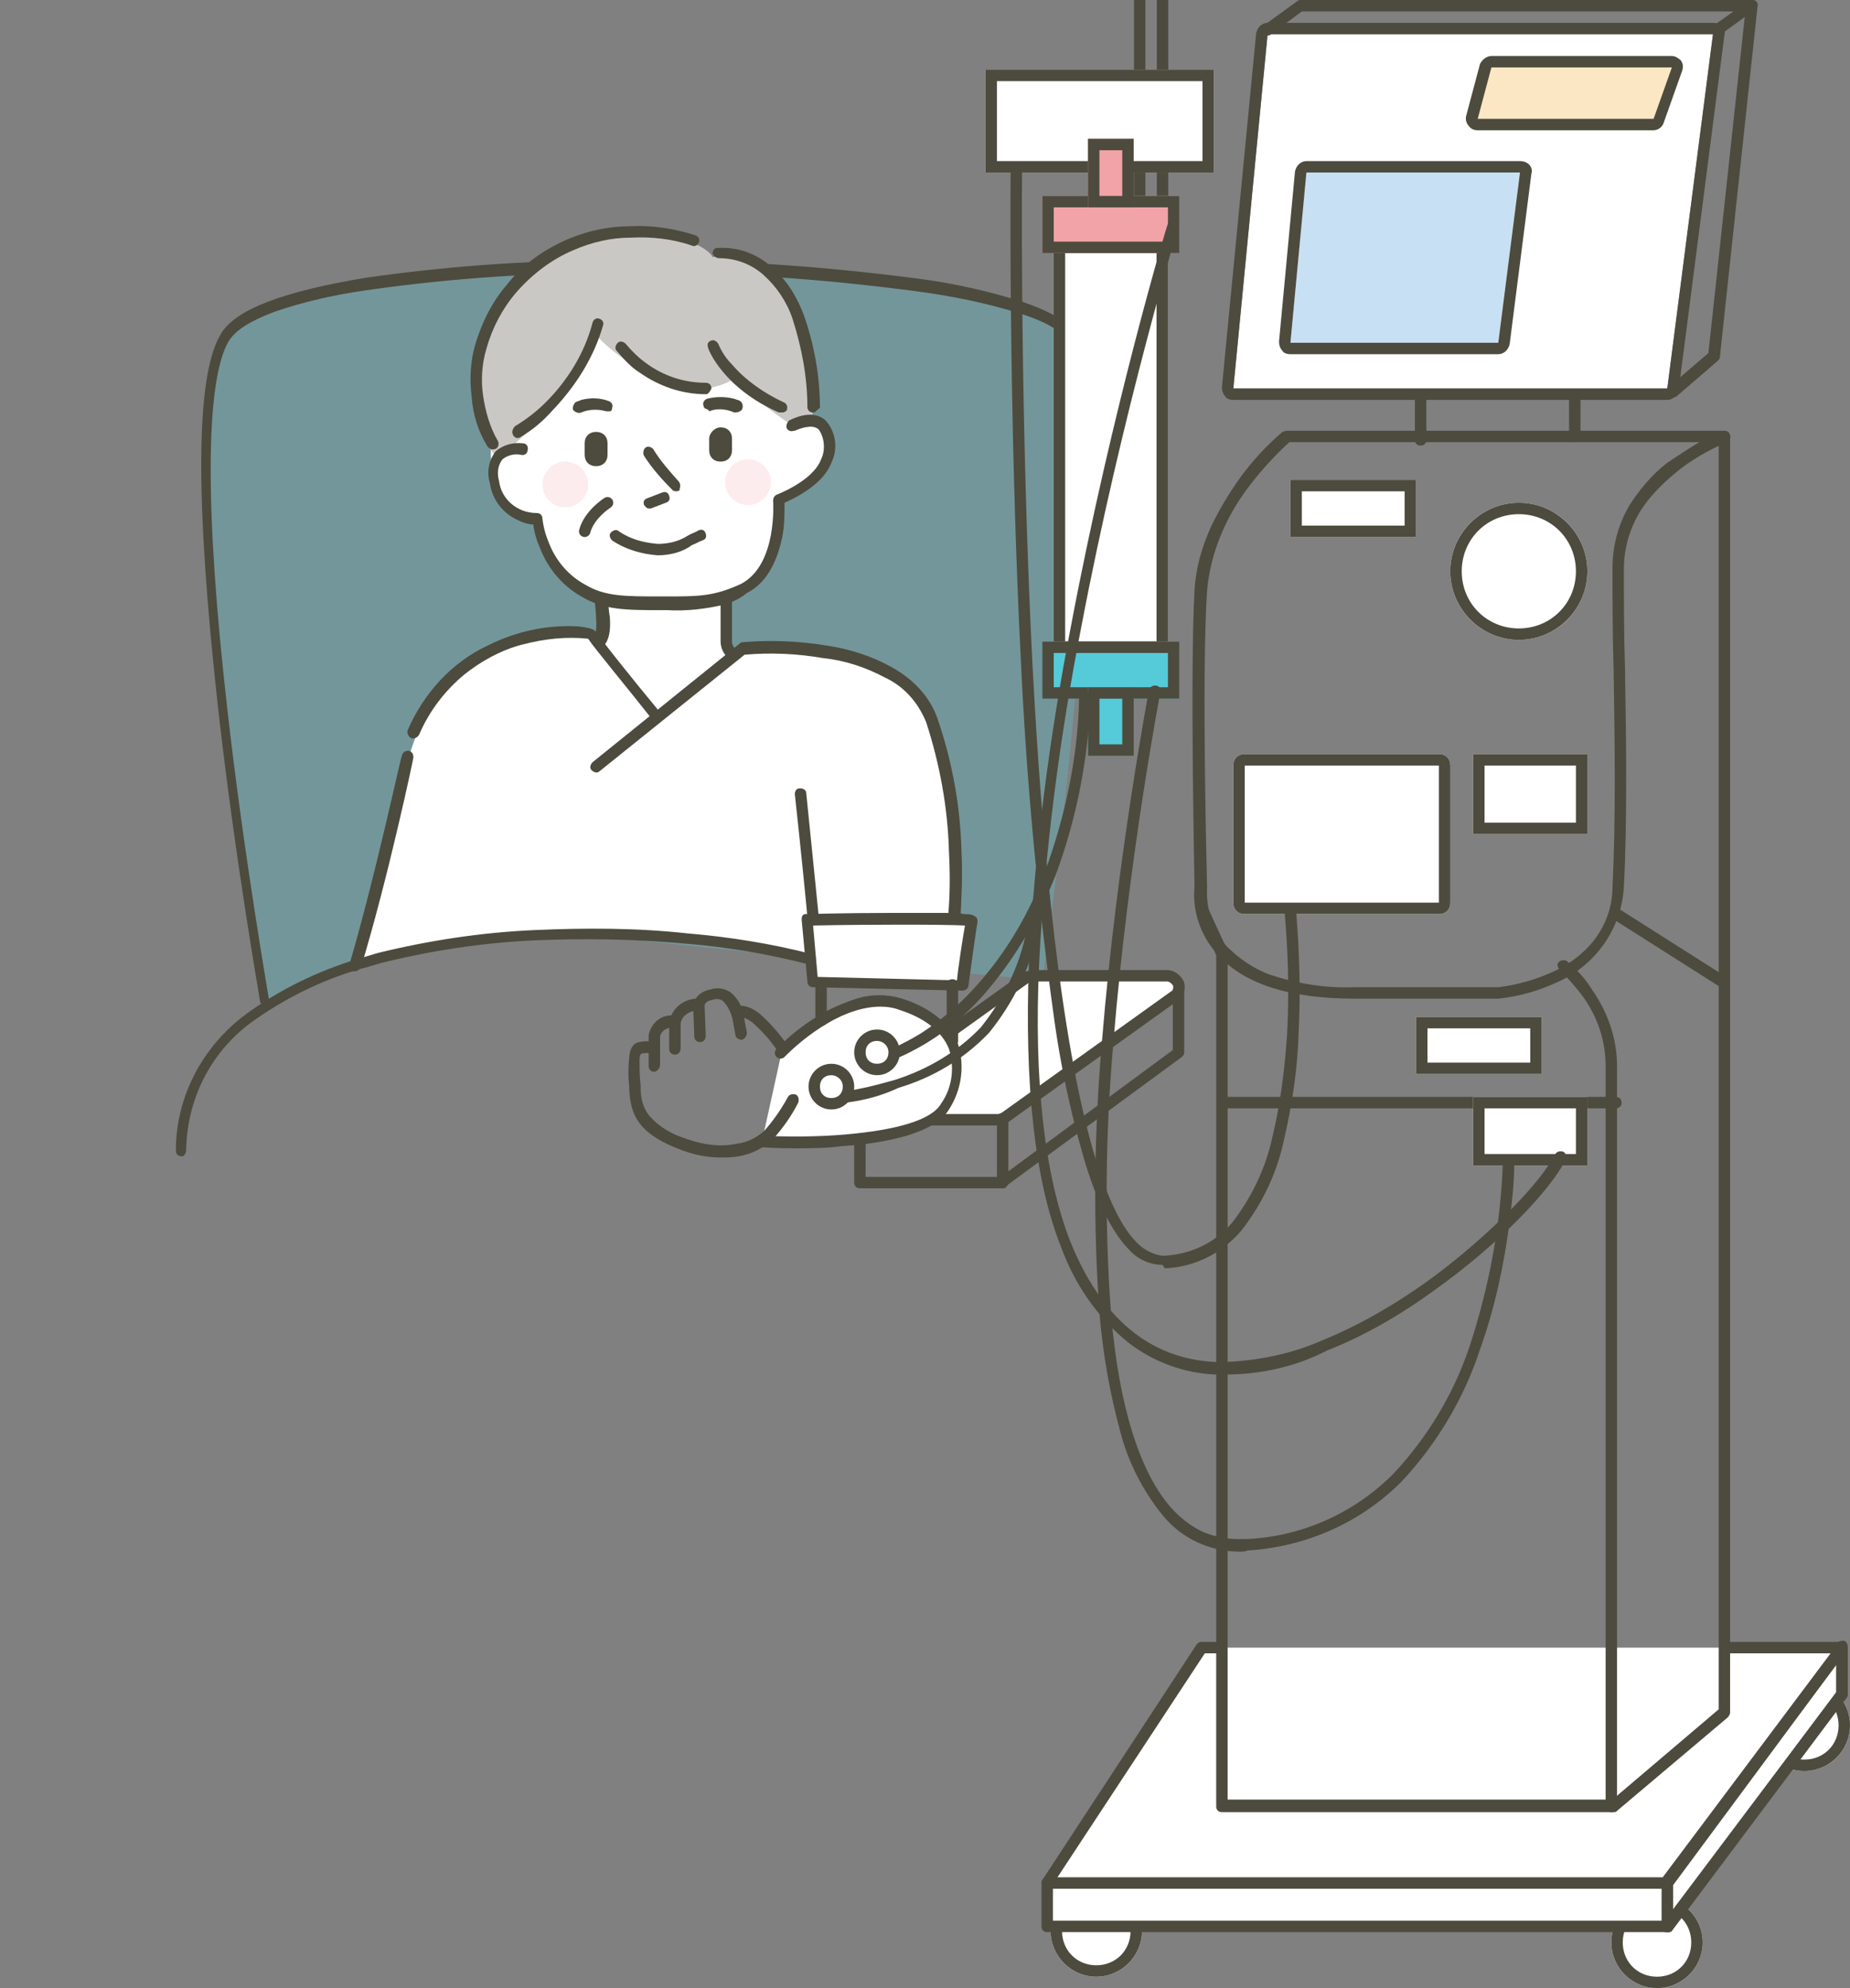 <svg version="1.1" id="レイヤー_1" xmlns="http://www.w3.org/2000/svg" x="0" y="0" viewBox="0 0 162 174" xml:space="preserve"><rect x="0" y="0" width="162" height="174" fill="#808080" stroke="none"/><style>.st0{fill:#4d4b3d}.st2{fill:#fff}.st4{opacity:.2;enable-background:new}.st4,.st8{fill:#f2a3a8}.st9{fill:#55cad9}</style><path class="st0" d="M87.8 104H75.3c-.3 0-.5-.2-.5-.5v-3.6c0-.3.2-.5.5-.5s.5.2.5.5v3.1h11.5v-5.6c0-.3.2-.5.5-.5s.5.2.5.5v6.1c0 .3-.3.5-.5.5z"/><path class="st0" d="M87.8 104c-.2 0-.3-.1-.4-.2-.2-.2-.1-.5.1-.7l15.2-11.2v-5.7c0-.3.2-.5.5-.5s.5.2.5.5v5.9c0 .2-.1.3-.2.4l-15.4 11.3c0 .2-.1.2-.3.2z"/><path d="M23.3 87.8s-8.7-49.4-3.6-58.2 69.7-7.7 74.1 0-2.5 56.2-2.5 56.2S71.6 84 53.1 82s-29.8 5.8-29.8 5.8z" opacity=".3" fill="#55cad9"/><path class="st2" d="M51.5 27.9L43.1 38s-1.2 6.2 3.9 7.5c0 0 .9 5.2 5.7 7 .1 1.1.1 2.1 0 3.2 0 0-9-1.8-14.9 5.8-2.6 3.6-6.6 23.1-6.6 23.1 8.5-2.6 17.4-3.5 26.2-2.6 6.5.6 13.6 2 13.6 2l.4 2.1h12.8l.9-5.7h-1.6s1-12.8-2-18.1-8-5.8-16.4-5.6c-.1-.1-1 .8-1 .8l-.3-1.9V52c2.1-.1 3.9-1.7 4.2-3.8.8-3.7.4-4.6.4-4.6s4.9-1.6 4.5-4.7-3.7-1.6-3.7-1.6l-.8-6.1-16.9-3.3z"/><path class="st0" d="M22.8 87.8c0-.1-2.2-12.5-3.7-25.8-2-18-2-29 .2-32.7 1.2-2.2 5.5-3.8 12.8-5 7.7-1.1 15.4-1.6 23.2-1.5 8.4-.1 16.8.5 25.2 1.6 3.1.4 6.1 1.1 9 2 2.6.9 4.1 1.8 4.8 2.9l-.9.5c-.3-.6-1.3-1.5-4.2-2.4-2.9-.9-5.9-1.5-8.9-1.9-8.3-1.1-16.7-1.7-25.1-1.6-7.7-.1-15.4.4-23.1 1.5-2.8.4-5.5 1-8.1 1.9-2.1.8-3.4 1.6-4 2.6-2 3.5-2.1 14.6-.1 32.1 1.5 13.3 3.7 25.6 3.7 25.8h-.8z"/><path d="M49.5 34.2c-2.2 2.6-4.7 5.2-5.9 5.6s-2.3-6.8-1.9-7.9S45 19 56.4 20.2c5.5.8 6 2.3 6 2.3 2.8-.5 5.5 1 6.5 3.6 2.2 4.7 2.3 11.2 2.3 11.2h-1.7c-1.9-1.2-3.6-2.6-5.1-4.2a6.95 6.95 0 01-7.1 0c-3.9-2.2-5-3.7-5-3.7-.6 1.6-1.5 3.3-2.8 4.8z" fill="#c9c8c4"/><path class="st0" d="M100.3-.1v55.2h1V-.1m1 0v56.2h-3V-.1"/><path class="st2" d="M86.3 6.1h20v9h-20z"/><path class="st0" d="M87.3 7.1v7h18v-7h-18m-1-1h20v9h-20v-9z"/><circle class="st2" cx="158" cy="151" r="4"/><path class="st0" d="M158 148c-1.7 0-3 1.3-3 3s1.3 3 3 3 3-1.3 3-3-1.3-3-3-3m0-1c2.2 0 4 1.8 4 4s-1.8 4-4 4-4-1.8-4-4 1.8-4 4-4z"/><circle class="st2" cx="96" cy="169" r="4"/><path class="st0" d="M96 166c-1.7 0-3 1.3-3 3s1.3 3 3 3 3-1.3 3-3-1.3-3-3-3m0-1c2.2 0 4 1.8 4 4s-1.8 4-4 4-4-1.8-4-4 1.8-4 4-4z"/><circle class="st2" cx="145.1" cy="170" r="4"/><path class="st0" d="M145.1 167c-1.7 0-3 1.3-3 3s1.3 3 3 3 3-1.3 3-3-1.3-3-3-3m0-1c2.2 0 4 1.8 4 4s-1.8 4-4 4-4-1.8-4-4 1.8-4 4-4z"/><path class="st2" d="M146 168.6l15.3-20.4v-4.1L146 164.8v3.8z"/><path class="st0" d="M146 169.1h-.2c-.2-.1-.3-.3-.3-.5v-3.8c0-.1 0-.2.1-.3l15.3-20.7c.1-.2.4-.2.6-.2.2.1.3.3.3.5v4.1c0 .1 0 .2-.1.3l-15.3 20.4c0 .2-.2.2-.4.2zm.5-4.1v2.2l14.3-19.1v-2.4L146.5 165zm-83-112.1c-1.7.4-3.4.6-5.1.5H58c-3.2 0-5.1 0-7.1-1.2-1.6-.9-2.9-2.4-3.6-4.2-.3-.7-.5-1.3-.6-2.1-.5 0-1-.2-1.4-.4-1.3-.6-2.2-1.8-2.4-3.2-.3-1-.1-2 .5-2.8.7-.6 1.6-.8 2.4-.7.3 0 .5.3.4.6 0 .3-.3.5-.6.4-.5-.1-1.1 0-1.6.4-.4.5-.5 1.2-.3 1.9.2 1.6 1.6 2.8 3.3 2.8.3 0 .5.2.5.5.1.8.3 1.5.6 2.2.6 1.5 1.7 2.8 3.2 3.6 1.7 1 3.4 1 6.6 1h.4c2.9 0 4.2 0 6.6-1.1 3.2-1.7 2.8-7.2 2.8-7.3 0-.2.1-.4.3-.5 0 0 3.2-1.2 3.9-3.1.4-.8.3-1.9-.2-2.6-.4-.4-1.2-.3-2.1.1h-.1c-.2.1-.5 0-.6-.2-.1-.2 0-.5.2-.7.8-.4 2.2-.9 3.2 0 .9 1 1.1 2.5.5 3.7-.7 1.9-3.2 3.1-4.1 3.5 0 1 0 2-.2 3-.5 2.4-1.5 4.1-3.1 4.9-.6.5-1.3.8-1.9 1zm-18-14.6c-.2.1-.5 0-.6-.3-.1-.2 0-.5.2-.7 1-.6 1.9-1.3 2.7-2.1 1.9-1.9 3.4-4.3 4.1-7 .1-.3.4-.4.6-.3.3.1.4.4.3.6-.8 2.8-2.4 5.3-4.4 7.4-.8.9-1.7 1.7-2.9 2.4.1-.1 0 0 0 0zm16.4-3.8h-.1c-2.1 0-4.1-.7-5.8-1.9-.8-.5-1.4-1.2-2-1.9-.2-.2-.1-.5.1-.7.2-.2.5-.1.7.1.5.6 1.1 1.2 1.8 1.7 1.5 1.1 3.3 1.7 5.2 1.7.3 0 .5.2.5.5-.1.2-.2.4-.4.5zm6.6 1.6h-.3C63.4 34 62 30.6 62 30.4c-.1-.3 0-.5.3-.6.2-.1.5.1.6.3.3.7.7 1.3 1.2 1.8 1.2 1.4 2.8 2.5 4.5 3.3.3.1.4.4.3.7-.1.1-.2.2-.4.2z"/><path class="st0" d="M43.3 39.3c-.2.1-.4 0-.6-.2-.8-1.3-1.3-2.8-1.4-4.4-.2-1.5-.1-3.1.3-4.5.6-2 1.5-3.8 2.8-5.3 1.4-1.8 3.3-3.1 5.4-4 1.7-.7 3.5-1.1 5.4-1.1 1.9-.1 3.9.2 5.7.8.3.1.4.4.3.6-.1.3-.4.4-.6.3-1.7-.6-3.6-.8-5.4-.7-1.7 0-3.4.4-5 1.1-1.9.8-3.6 2.1-5 3.7-1.2 1.4-2.1 3.1-2.6 4.9-.4 1.3-.5 2.8-.3 4.1.2 1.4.6 2.8 1.3 4 .1.2.1.5-.2.7h-.1zm28-3.2h-.1c-.3 0-.5-.2-.5-.5 0-2.6-.5-5.2-1.3-7.7-.5-1.5-1.4-2.8-2.5-3.8s-2.5-1.5-3.9-1.5c-.3 0-.5-.2-.6-.4 0-.2.1-.5.4-.5h.1c1.7-.1 3.4.5 4.7 1.7 1.3 1.1 2.2 2.6 2.8 4.2.9 2.6 1.4 5.3 1.4 8.1-.2.1-.3.3-.5.4zm-19.1 1.7c.6 0 1 .4 1 1v1c0 .6-.4 1-1 1s-1-.4-1-1v-1c0-.6.4-1 1-1zm10.9-.4c.6 0 1 .4 1 1v1c0 .6-.4 1-1 1s-1-.4-1-1v-1c0-.5.5-1 1-1z"/><circle class="st4" cx="49.5" cy="42.4" r="2"/><circle class="st4" cx="65.5" cy="42.2" r="2"/><path class="st0" d="M59.3 43c-.1 0-.3 0-.4-.1-.9-.9-1.8-1.9-2.5-3-.1-.2-.1-.5.1-.7.2-.2.5-.1.7.1.6 1 1.4 1.9 2.2 2.8.2.2.2.5.1.7.1.1 0 .1-.2.2zm-2.5 1.5c-.2 0-.3-.2-.4-.3-.1-.3 0-.5.3-.6l1.3-.5c.3-.1.5 0 .6.3s0 .5-.3.6l-1.3.5h-.2zM53.4 36h-.3c-.7-.2-1.5-.2-2.2.1-.2.1-.5 0-.7-.2-.1-.2 0-.5.2-.7.2-.1.3-.1.5-.2.8-.2 1.6-.2 2.4.1.3.1.4.4.3.6 0 .2-.1.3-.2.3z"/><path d="M90.4 85.4h11.8c.4 0 .8.3 1 .7.1.4 0 .9-.4 1.1L88 97.8c-.2.1-.4.2-.6.2H75.6c-.6 0-1-.4-1-1 0-.3.2-.6.4-.8l14.8-10.6c.2-.1.4-.2.6-.2z" fill="#fff" stroke="#4d4b3d" stroke-miterlimit="10"/><path class="st0" d="M61.9 35.8c-.2 0-.3-.2-.3-.3-.1-.3.1-.5.3-.6.8-.2 1.6-.2 2.4 0 .2.1.4.1.5.2.2.1.3.4.2.7-.1.2-.4.3-.6.3h-.1c-.7-.3-1.5-.4-2.2-.1 0-.1-.1-.1-.2-.2zm-9.4 20.8c-.2 0-.4 0-.5-.1-.2-.2-.2-.5 0-.7 0 0 .3-.3.2-1.7 0-.5-.1-1-.1-1.5 0-.3.1-.5.4-.6h.1c.3 0 .5.1.6.4.1.5.1 1.1.2 1.6.1 1.3-.1 2-.5 2.5-.2 0-.3.1-.4.1z"/><path class="st0" d="M57.4 62.9c-.2.1-.4 0-.5-.2-1.8-2.3-4.8-5.9-5.4-6.8-1.9-.2-3.8 0-5.7.5-.1 0-.3.1-.4.1-1.7.5-3.3 1.4-4.7 2.5-1.7 1.4-3.1 3.2-4 5.3-.1.2-.4.4-.7.3-.2-.1-.4-.4-.3-.7 1.4-3.2 3.8-5.9 7-7.4 2.2-1.1 4.6-1.7 7-1.7.5 0 1 0 1.5.1.6.1.8.2 1 .4.2.4 3.4 4.4 5.4 6.8.2.2.1.5-.1.7 0 .1 0 .1-.1.1zM31.2 85h-.3c-.3-.1-.4-.4-.3-.6 2.3-7.8 4.5-18.2 4.6-18.3.1-.3.3-.4.6-.4.3.1.4.3.4.6 0 .1-2.2 10.5-4.6 18.4-.1.1-.2.2-.4.3zm33.1-27.2c-.1 0-.3 0-.4-.1-.5-.4-.8-.9-.8-1.6v-3.8c0-.3.2-.5.5-.5s.5.2.5.5v3.8c0 .3.1.5.3.7.2.1.3.5.2.7-.1.2-.2.3-.3.3z"/><path class="st0" d="M83.6 80.9h-.2c-.3 0-.5-.3-.4-.5.2-1.9.2-3.9.1-5.8-.1-3.9-.8-7.7-2-11.4-.7-1.7-1.9-3.1-3.6-3.9-1.7-.9-3.5-1.5-5.4-1.7-2.3-.4-4.6-.5-6.9-.3L52.5 67.5c-.2.2-.5.1-.7-.1-.2-.2-.1-.5.1-.7l12.9-10.4c.1-.1.2-.1.3-.1 2.4-.2 4.9-.1 7.3.3 2 .3 3.9.9 5.7 1.9 1.8 1 3.3 2.5 4 4.5 1.3 3.8 2 7.7 2.1 11.7.1 2 0 3.9-.1 5.9-.1.2-.3.4-.5.4z"/><path class="st0" d="M70.5 80h.1s3.6-.1 7.1-.1h5c.7 0 1.3 0 1.7.1.7 0 .9.1 1.1.3.1.1.1.3.1.4-.1.4-.8 5.6-.8 5.6 0 .2-.3.4-.5.4l-13.1-.3c-.3 0-.5-.2-.5-.5l-.5-5.4c0-.1 0-.3.1-.4 0 0 .1-.1.2-.1zm14 1c-1.7-.1-8.6-.1-13.3 0l.4 4.5 12.2.3c.1-1.1.5-3.7.7-4.8z"/><path class="st0" d="M71.4 80.8h-.2c-.3 0-.5-.2-.5-.5s-.7-7.2-1.1-10.8c0-.2.1-.5.4-.5h.1c.3 0 .5.2.5.4 1.1 10.8 1.1 10.9 1.1 10.9.1.2-.1.4-.3.5zM16 101.2h-.1c-.3 0-.5-.2-.5-.5 0-4.9 2.5-9.4 6.5-12.2 3.1-2.2 6.6-3.8 10.2-4.8.3-.1.7-.2 1-.3 4.5-1.1 9.1-1.8 13.7-2 4.5-.2 9-.2 13.5.3 3.6.3 7.3.9 10.8 1.8.3.1.4.3.3.6-.1.3-.4.4-.6.3-3.5-.9-7-1.5-10.6-1.8-4.4-.4-8.9-.5-13.4-.3s-9.1.9-13.5 2c-.3.1-.7.2-1 .3-3.5.9-6.9 2.5-9.9 4.6-3.8 2.6-6 6.8-6.1 11.4 0 .3-.1.5-.3.6z"/><path class="st2" d="M68.4 92.3S74 86.5 79 88.1s6 5.2 3.9 8.9-16.2 3-16.2 3"/><path class="st0" d="M69.5 100.5c-1.7 0-2.8-.1-2.8-.1-.3 0-.5-.2-.5-.5s.2-.5.5-.5c2.4.1 4.8.1 7.2-.1 4.7-.4 7.7-1.3 8.5-2.7 1-1.4 1.2-3.2.7-4.8-.6-1.5-2.1-2.7-4.3-3.4-.5-.2-1.1-.3-1.7-.3-4.2 0-8.3 4.3-8.4 4.4-.2.2-.5.2-.7 0-.2-.2-.2-.5 0-.7 1.1-1.1 2.2-2 3.5-2.8 1.1-.7 2.3-1.2 3.5-1.6 1.3-.4 2.7-.4 4 0 2.5.8 4.2 2.2 4.9 4 .6 1.9.3 4-.8 5.7-.6 1-1.8 1.7-3.7 2.3-1.8.5-3.7.8-5.6.9-1.4.2-3 .2-4.3.2z"/><path class="st0" d="M63.1 101.3c-1.1 0-2.2-.2-3.3-.6-3.8-1.4-4.6-3-4.7-5.4v-.2c-.1-.8-.1-1.7 0-2.5 0-.3.1-1.3.9-1.4.4-.1.9-.1 1.3 0l-.3 1c-.3-.1-.6 0-.8 0-.2.1-.2.4-.2.7 0 .5 0 1.3.1 2.1v.2c0 .9.2 1.8.8 2.5.9 1 2 1.6 3.3 2 1.4.5 2.9.7 4.3.4.9-.1 1.7-.5 2.4-1.1.8-.9 1.5-1.9 2.1-3 .1-.2.4-.3.7-.2.2.1.3.4.2.7-.6 1.2-1.4 2.3-2.3 3.3-.8.7-1.8 1.2-2.9 1.4-.6.1-1.1.1-1.6.1z"/><path class="st0" d="M57.3 93.8c-.3 0-.5-.2-.5-.5v-2.7c.2-1.1 1.2-1.9 2.3-1.7.3 0 .5.2.5.5s-.2.5-.5.5c-1.1 0-1.3.7-1.3.8v2.5c0 .3-.3.6-.5.6z"/><path class="st0" d="M59.1 92.3c-.3 0-.5-.2-.5-.5v-2.2c.1-1.2 1.1-2.1 2.3-2.2h.1c.2 0 .5.2.5.4 0 .3-.1.5-.4.6-1.4.2-1.5 1.1-1.5 1.2v2.1c0 .4-.2.6-.5.6z"/><path class="st0" d="M61.3 91.2c-.3 0-.5-.2-.5-.5l-.1-2.6s0-1.2 1.5-1.5c.6-.2 1.2-.1 1.7.2.8.6 1.2 1.5 1.3 2.5.1.5.2 1.1.2 1.1 0 .3-.2.5-.4.6h-.1c-.2 0-.5-.2-.5-.4 0 0-.1-.6-.2-1.1-.1-.7-.4-1.4-.9-1.9-.3-.2-.6-.2-.9-.1-.6.1-.7.4-.7.5l.1 2.6c0 .4-.2.6-.5.6z"/><path class="st0" d="M68.5 92.2c-.2 0-.3-.1-.4-.2-.6-.9-1.3-1.7-2.2-2.5-.8-.6-1.2-.5-1.2-.5l-.4-.9c.1 0 .9-.4 2.2.6.9.8 1.7 1.7 2.4 2.7.2.2.1.5-.1.7-.1.1-.2.1-.3.1zm14.9-.6c-.3 0-.5-.2-.5-.5v-4.9c0-.3.2-.5.5-.5s.5.2.5.5v4.9c0 .3-.2.5-.5.5zm-11.5-1.8c-.3 0-.5-.2-.5-.5v-3.2c0-.3.2-.5.5-.5s.5.2.5.5v3.2c0 .3-.2.5-.5.5z"/><circle class="st2" cx="72.8" cy="95.1" r="2"/><path class="st0" d="M72.8 94.1c-.6 0-1 .4-1 1s.4 1 1 1 1-.4 1-1-.5-1-1-1m0-1c1.1 0 2 .9 2 2s-.9 2-2 2-2-.9-2-2 .9-2 2-2z"/><path class="st2" d="M91.7 164.8v3.8H146v-4"/><path class="st0" d="M146 169.1H91.7c-.3 0-.5-.2-.5-.5v-3.8c0-.3.2-.5.5-.5s.5.2.5.5v3.3h53.3v-3.5c0-.3.2-.5.5-.5s.5.2.5.5v4c0 .3-.2.5-.5.5z"/><circle class="st2" cx="76.8" cy="92.1" r="2"/><path class="st0" d="M76.8 91.1c-.6 0-1 .4-1 1s.4 1 1 1 1-.4 1-1-.5-1-1-1m0-1c1.1 0 2 .9 2 2s-.9 2-2 2-2-.9-2-2 .9-2 2-2z"/><path class="st2" d="M111 3h39l-4 31h-38l3-31z"/><path class="st0" d="M111 3l-3 31h38l4-31h-39m0-1h39c.3 0 .6.1.8.3.2.2.3.5.2.8l-4 31c-.1.5-.5.9-1 .9h-38c-.3 0-.6-.1-.7-.3-.2-.2-.3-.5-.3-.8l3-31c.1-.5.5-.9 1-.9z"/><path class="st2" d="M106.5 144.2h-1.3l-13.5 20.6h54.2l15.5-20.6h-10.1"/><path class="st0" d="M145.9 165.3H91.7c-.2 0-.4-.1-.4-.3-.1-.2-.1-.4 0-.5l13.5-20.6c.1-.1.2-.2.4-.2h1.3c.3 0 .5.2.5.5s-.2.5-.5.5h-1l-12.9 19.6h53l14.7-19.6h-9.1c-.3 0-.5-.2-.5-.5s.2-.5.5-.5h10.1c.2 0 .4.1.4.3.1.2.1.4 0 .5l-15.5 20.6c0 .1-.2.2-.3.2z"/><path d="M114.4 15.1h18.7L131.2 30H113l1.4-14.9z" fill="#c8e0f4"/><path class="st0" d="M114.4 15.1L113 30h18.2l1.9-14.9h-18.7m0-1h18.7c.3 0 .6.1.8.3.2.2.3.5.2.8l-1.9 14.9c-.1.5-.5.9-1 .9H113c-.3 0-.6-.1-.7-.3-.2-.2-.3-.5-.3-.8l1.4-14.9c.1-.5.5-.9 1-.9z"/><path d="M130.6 5.9h15.8l-1.6 4.5h-15.4l1.2-4.5z" fill="#fbe7c3"/><path class="st0" d="M130.6 5.9l-1.2 4.5h15.4l1.6-4.5h-15.8m0-1h15.8c.3 0 .6.2.8.4.2.3.2.6.1.9l-1.6 4.5c-.1.4-.5.7-.9.7h-15.4c-.3 0-.6-.1-.8-.4-.2-.2-.3-.6-.2-.9l1.2-4.5c.2-.4.6-.7 1-.7zm19.8-1.8c-.2 0-.3-.1-.4-.2-.2-.2-.1-.5.1-.7l1.7-1.2H114l-2.7 2c-.2.2-.5.1-.7-.1-.2-.2-.1-.5.1-.7l2.9-2.1c.1-.1.2-.1.3-.1h39.4c.2 0 .4.1.5.3s0 .4-.2.6L150.7 3c-.1 0-.2.1-.3.1z"/><path class="st0" d="M146.4 34.8c-.1 0-.3-.1-.4-.2-.2-.2-.2-.5.1-.7l3.5-3L152.9.4c0-.3.2-.4.5-.4h.1c.3 0 .5.3.4.6l-3.3 30.7c0 .1-.1.2-.2.3l-3.6 3.1c-.2.1-.3.1-.4.1zm-22 4.2c-.3 0-.5-.2-.5-.5v-3.8c0-.3.2-.5.5-.5s.5.2.5.5v3.8c0 .3-.2.5-.5.5zm13.5-.3c-.3 0-.5-.2-.5-.5v-3.5c0-.3.2-.5.5-.5s.5.2.5.5v3.5c0 .3-.3.5-.5.5z"/><path class="st0" d="M112.7 37.7H151c.2 0 .4.2.5.4s-.1.5-.3.6c-1.6.7-3.2 1.6-4.5 2.7-1.2 1-2.3 2.1-3.1 3.4-.9 1.5-1.4 3.2-1.4 5 0 2.7 0 5.7.1 8.8.1 6.2.2 13.3-.1 19-.2 3.6-2.4 6.8-5.7 8.3-1.7.8-3.4 1.3-5.3 1.5h-12.6c-5.7 0-9.8-1.3-12.1-4-1.4-1.6-2.1-3.7-1.9-5.8 0-.9-.4-18.6 0-25.9.1-1.9.6-3.7 1.4-5.5.7-1.5 1.6-3 2.6-4.4 1.1-1.5 2.3-2.8 3.7-4 .1 0 .2-.1.4-.1zm36.1 1h-35.9c-1.2 1.1-2.4 2.4-3.4 3.7-2.1 2.7-3.5 5.9-3.8 9.3-.5 7.4 0 25.7 0 25.9v.1c-.1 1.8.5 3.7 1.7 5.1 1.1 1.1 2.4 2 3.8 2.5 2.4.8 4.9 1.2 7.4 1.1h12.6c1.7-.2 3.4-.7 4.9-1.4 1.3-.6 2.5-1.5 3.4-2.6 1.1-1.4 1.7-3 1.7-4.8.3-5.7.2-12.7.1-19-.1-3.2-.1-6.2-.1-8.9 0-1.9.5-3.8 1.5-5.5.9-1.4 2-2.7 3.3-3.7.9-.6 1.8-1.2 2.8-1.8z"/><path class="st0" d="M141.4 158.6H107c-.3 0-.5-.2-.5-.5V83.6l-1.7-3.8c-.1-.3 0-.5.2-.7.3-.1.5 0 .7.2l1.8 3.9v74.3h33.7l9.3-7.9V38.2c0-.3.2-.5.5-.5s.5.2.5.5v111.7c0 .1-.1.3-.2.4l-9.6 8.1c-.1.1-.2.2-.3.2z"/><path class="st0" d="M150.8 86.4c-.1 0-.2 0-.3-.1l-9.3-5.9c-.2-.1-.3-.5-.2-.7s.5-.3.7-.2l9.3 5.9c.2.1.3.5.2.7-.1.2-.2.3-.4.3zm-9.7 72.2c-.3 0-.5-.2-.5-.5V93.3c0-2.2-.7-4.3-2-6.1-.6-.8-1.3-1.6-2-2.3-.2-.2-.3-.5-.1-.7.2-.2.5-.2.7-.1.8.7 1.6 1.5 2.2 2.5 1.4 2 2.2 4.3 2.2 6.7v64.8c0 .3-.2.5-.5.5z"/><circle class="st2" cx="133" cy="50" r="6"/><path class="st0" d="M133 45c-2.8 0-5 2.2-5 5s2.2 5 5 5 5-2.2 5-5-2.2-5-5-5m0-1c3.3 0 6 2.7 6 6s-2.7 6-6 6-6-2.7-6-6 2.7-6 6-6z"/><path class="st2" d="M113 42h11v5h-11z"/><path class="st0" d="M114 43v3h9v-3h-9m-1-1h11v5h-11v-5z"/><path class="st2" d="M109 66h17c.6 0 1 .4 1 1v12c0 .6-.4 1-1 1h-17c-.6 0-1-.4-1-1V67c0-.6.4-1 1-1z"/><path class="st0" d="M109 67v12h17V67h-17m0-1h17c.6 0 1 .4 1 1v12c0 .6-.4 1-1 1h-17c-.6 0-1-.4-1-1V67c0-.6.4-1 1-1z"/><path class="st2" d="M129 66h10v7h-10z"/><path class="st0" d="M130 67v5h8v-5h-8m-1-1h10v7h-10v-7zm12.5 31h-34c-.3 0-.5-.2-.5-.5s.2-.5.5-.5h34c.3 0 .5.2.5.5s-.2.5-.5.5z"/><path class="st2" d="M129 96h10v6h-10z"/><path class="st0" d="M130 97v4h8v-4h-8m-1-1h10v6h-10v-6z"/><path class="st2" d="M124 89h11v5h-11z"/><path class="st0" d="M125 90v3h9v-3h-9m-1-1h11v5h-11v-5zm22 80.1c-.1 0-.2 0-.3-.1-.2-.2-.3-.5-.1-.7l15.2-20.2v-3.9c0-.3.2-.5.5-.5s.5.2.5.5v4.1c0 .1 0 .2-.1.3L146.4 169c-.1.1-.2.1-.4.1z"/><path class="st2" d="M-7564-19511h10v36h-10z" transform="translate(7656.274 19532.148)"/><path class="st0" d="M-7563-19510v34h8v-34h-8m-1-1h10v36h-10v-36z" transform="translate(7656.274 19532.148)"/><path class="st8" d="M-7565-19515h12v5h-12z" transform="translate(7656.274 19532.148)"/><path class="st0" d="M-7564-19514v3h10v-3h-10m-1-1h12v5h-12v-5z" transform="translate(7656.274 19532.148)"/><path class="st9" d="M-7565-19476h12v5h-12z" transform="translate(7656.274 19532.148)"/><path class="st0" d="M-7564-19475v3h10v-3h-10m-1-1h12v5h-12v-5z" transform="translate(7656.274 19532.148)"/><path class="st8" d="M-7561-19520h4v6h-4z" transform="translate(7656.274 19532.148)"/><path class="st0" d="M-7560-19519v4h2v-4h-2m-1-1h4v6h-4v-6z" transform="translate(7656.274 19532.148)"/><path class="st9" d="M-7561-19472h4v6h-4z" transform="translate(7656.274 19532.148)"/><path class="st0" d="M-7560-19471v4h2v-4h-2m-1-1h4v6h-4v-6z" transform="translate(7656.274 19532.148)"/><path class="st0" d="M107.3 120.3h-.8c-2.8-.1-5.5-1.1-7.7-2.8-2.7-2.2-4.7-5.1-5.9-8.4-2.3-5.8-3.2-14.2-2.8-24.8.5-9.9 1.8-19.8 3.7-29.6 3.6-19 8.4-35.1 8.5-35.2.1-.2.3-.4.5-.4h.1c.3.1.4.4.3.6 0 .2-4.9 16.2-8.5 35.1-1.9 9.7-3.2 19.6-3.7 29.4-.5 10.5.5 18.7 2.7 24.4 2.7 6.7 6.9 10.3 12.7 10.6h.8c2.9-.1 5.9-.7 8.6-1.9 3.2-1.3 6.3-3.1 9.1-5.1 4.2-3 9.6-8 11.3-11.2.1-.2.4-.3.7-.2.2.1.3.4.2.7-1.3 2.6-5.7 7.3-11.6 11.5-2.9 2.1-6 3.9-9.3 5.2-2.7 1.4-5.8 2.1-8.9 2.1z"/><path class="st0" d="M108.6 135.8c-2.6 0-5.1-1.1-6.8-3.2-1.7-2.1-3-4.6-3.7-7.3-.9-3.3-1.5-6.7-1.8-10.1-.6-8-.5-16.1.2-24.1 1.3-16 4.1-30.5 4.1-30.7 0-.2.3-.4.5-.4h.1c.3 0 .5.3.4.6 0 .1-2.8 14.6-4.1 30.6-.7 7.9-.8 15.9-.2 23.9.7 8 2.5 13.7 5.2 16.8.8.9 1.8 1.7 2.9 2.2 1 .4 2.1.6 3.1.6h.6c4.8-.2 9.4-2.2 12.9-5.7 3-3.2 5.3-7 6.7-11.2 1.7-5.2 2.7-10.5 2.9-16 0-.3.2-.5.5-.5s.5.2.5.5c0 1.7-.2 3.4-.4 5.1-.5 3.8-1.3 7.6-2.6 11.2-1.4 4.3-3.8 8.3-6.9 11.6-3.6 3.6-8.4 5.7-13.5 6-.1.1-.4.1-.6.1z"/><path class="st0" d="M101.8 110.7c-1.1 0-2.2-.5-2.9-1.3-1.4-1.4-2.7-3.9-3.8-7.4-1.2-4-2.1-8.1-2.7-12.2a340.7 340.7 0 01-3-31.9c-1.1-21.9-.9-42.8-.9-43 0-.3.2-.5.5-.5s.5.2.5.5c0 .2-.2 21 .9 43 1.5 28.9 4.7 46.5 9.2 50.9.6.6 1.4 1 2.2 1.1h.1c2.3-.1 4.5-1.1 6-2.9 1.7-2.2 2.9-4.7 3.5-7.4.7-2.9 1.1-6 1.3-9 .2-3.6.1-7.2-.2-10.7 0-.3.2-.5.4-.5h.1c.3 0 .5.2.5.4.3 3.6.4 7.3.2 10.9-.1 3.1-.6 6.2-1.3 9.2-.6 2.8-1.9 5.5-3.7 7.8-1.7 2-4.1 3.2-6.7 3.3l-.2-.3z"/><path class="st0" d="M78.5 92.6c-.2 0-.4-.1-.5-.3-.1-.3 0-.5.3-.6.8-.4 1.6-.8 2.4-1.3 2-1.3 3.8-2.9 5.3-4.7 2.4-2.8 4.2-6 5.5-9.4 1.8-4.9 2.9-10.1 3-15.3 0-.3.2-.5.5-.5s.5.2.5.5c-.2 5.4-1.2 10.6-3.1 15.7-1.4 3.5-3.3 6.8-5.7 9.7-2.2 2.7-4.9 4.8-8.1 6.2h-.1z"/><path class="st0" d="M74.1 96.5c-.3 0-.5-.2-.5-.4 0-.3.2-.5.4-.6 1.5-.2 3-.6 4.4-1 2.8-.9 5.4-2.4 7.5-4.6 2-2.5 3.4-5.4 4-8.5.4-1.6.7-3.3.9-5 0-.3.2-.5.5-.5s.5.3.5.5c-.2 1.7-.5 3.4-.9 5.1-.7 3.3-2.2 6.3-4.3 8.9-2.2 2.3-4.9 3.9-7.9 4.8-1.5.7-3 1.1-4.6 1.3zM57.6 48.6c-1.4-.1-2.8-.5-4-1.3-.2-.2-.3-.5-.1-.7s.5-.3.7-.1c1 .7 2.2 1 3.4 1.1.9 0 1.8-.2 2.6-.7.3-.2.7-.3 1-.5.3-.1.5 0 .6.3.1.3 0 .5-.3.6-.3.1-.6.3-.9.4-.8.6-1.9.9-3 .9z"/><path d="M53.2 44s-1.6 1-2 2.5" fill="none" stroke="#4d4b3d" stroke-linecap="round" stroke-linejoin="round" stroke-miterlimit="10"/></svg>